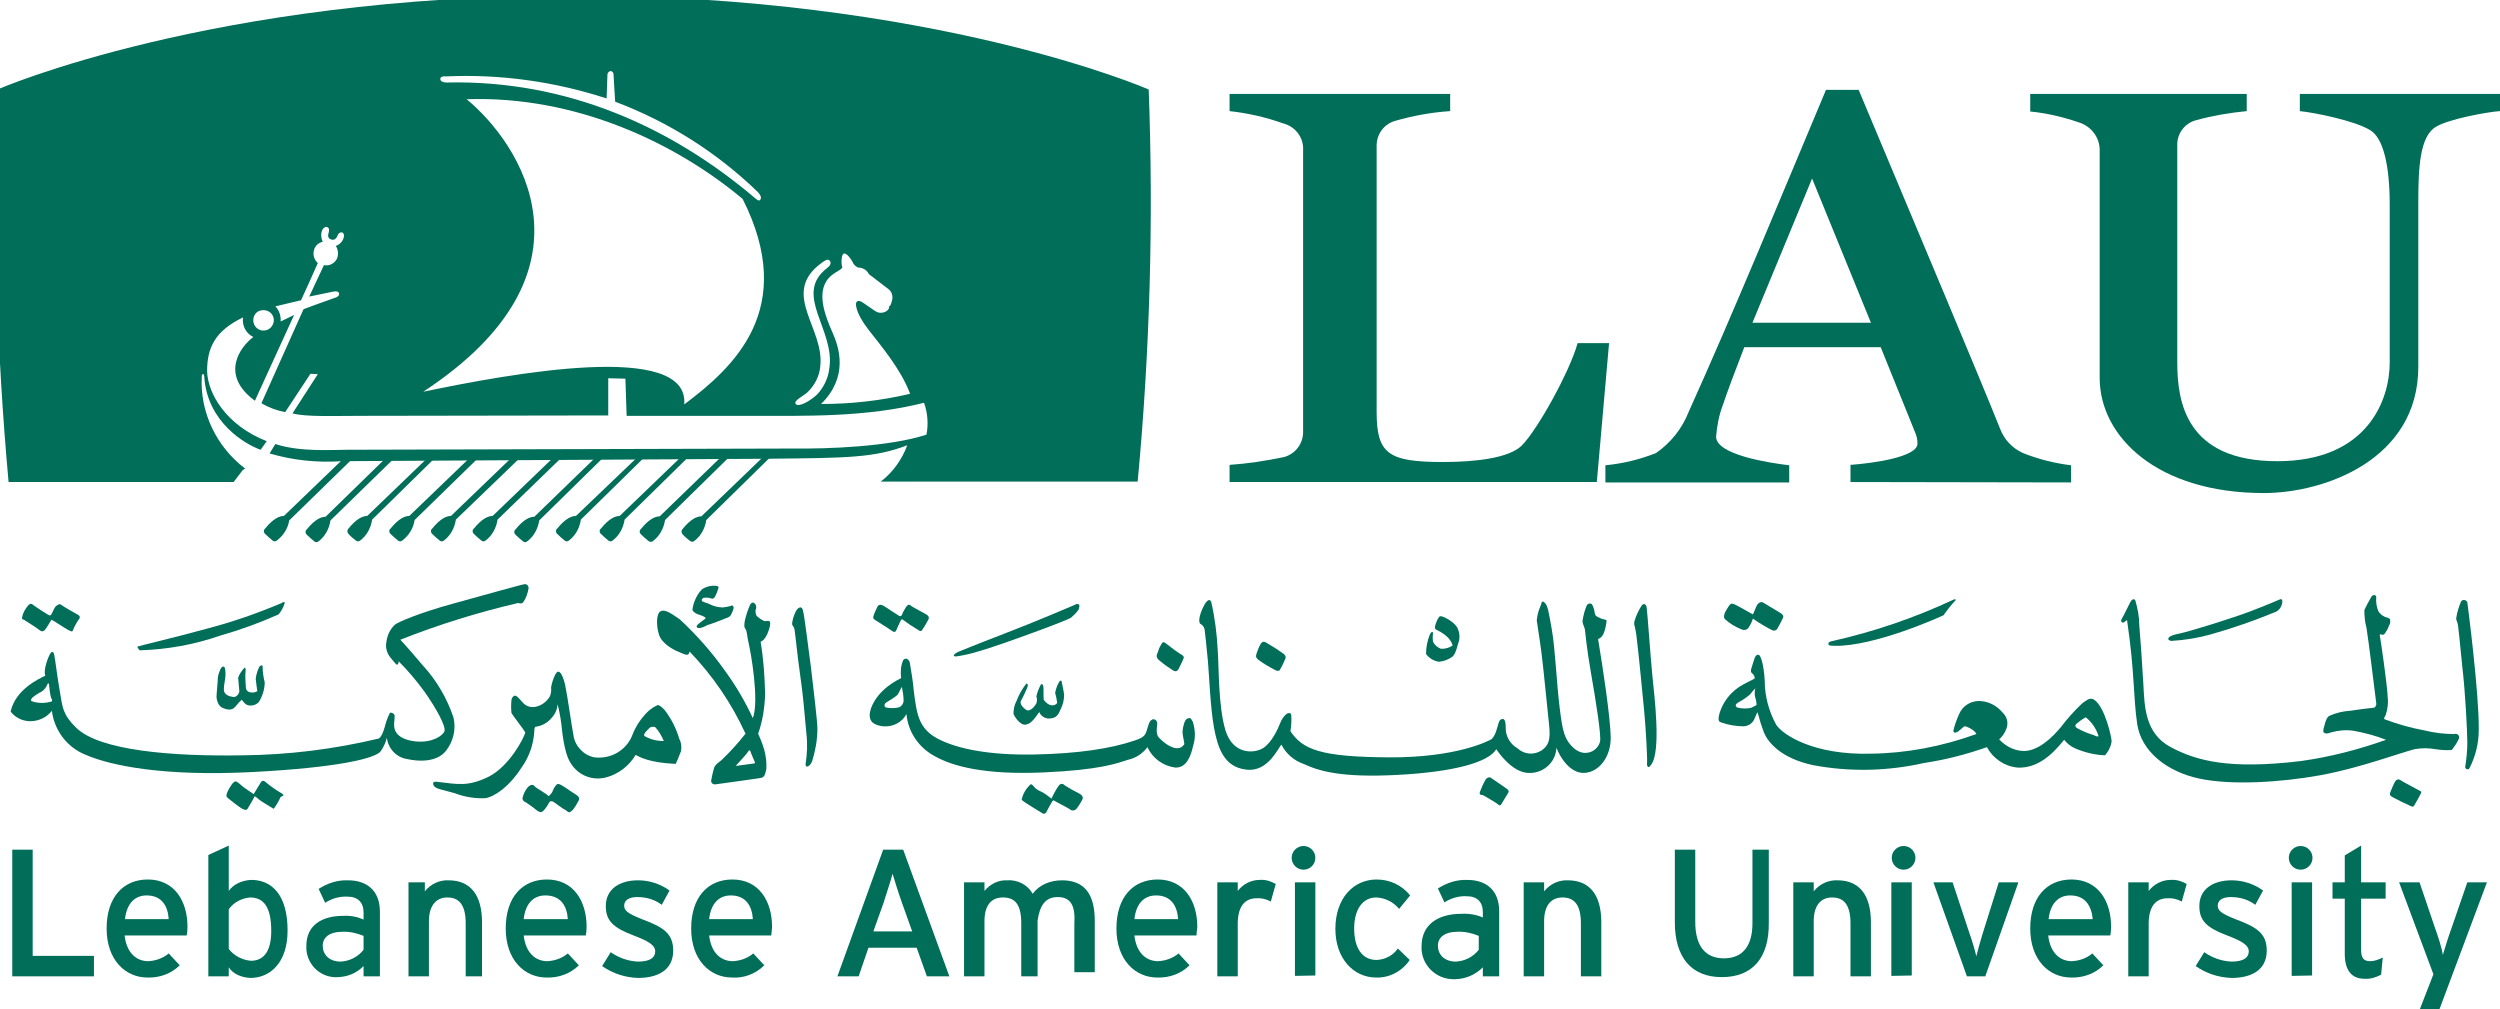 <?xml version="1.0" encoding="utf-8"?>
<!-- Generator: Adobe Illustrator 23.0.3, SVG Export Plug-In . SVG Version: 6.00 Build 0)  -->
<svg version="1.1" id="Layer_1" xmlns="http://www.w3.org/2000/svg" xmlns:xlink="http://www.w3.org/1999/xlink" x="0px" y="0px"
	 viewBox="0 0 612 247" style="enable-background:new 0 0 612 247;" xml:space="preserve">
<style type="text/css">
	.st0{fill:#006E59;}
</style>
<path class="st0" d="M390.9,118H301v-4.2c4.5-0.3,8.9-1,13.3-1.9c2.9-0.8,4.8-3.4,4.7-6.4V36.8c0.2-3-1.8-5.8-4.9-6.6
	c-4.2-1.5-8.6-2.5-13.1-3V23h54v4.2c-4.5,0.3-9,1.1-13.5,2.4c-2.8,0.8-4.6,3.4-4.5,6.3v64.9c0,10.3,2.8,12.3,16.3,12.3
	c8.1,0,16.1-1,19.2-4c3.9-3.9,11.8-18.2,13.7-25.1h7.7L390.9,118z"/>
<path class="st0" d="M453,118v-4.2c5.5-0.4,16.4-1.9,16.4-5.2c0-1-0.2-1.9-0.6-2.8L460.4,85h-33.4c-2.4,6.2-3.9,10.2-5.3,14.3
	c-0.9,2.4-1.4,5-1.6,7.6c0,4.4,12.8,6.4,17.9,7v4.2h-45v-4.2c4.2-0.4,8.4-1.4,12.4-3c3.6-2.5,6.4-6,8-10.1
	C424.1,77.1,436,48.2,447,22h8c14.8,35.3,29.4,69.9,34.6,82.9c1,2.7,3,4.8,5.6,6c3.8,1.5,7.7,2.5,11.8,3v4.2L453,118z M443.6,43.7
	L429,79h29L443.6,43.7z"/>
<path class="st0" d="M596.4,31c-4,2.2-4.4,10-4.4,18.3v40.5c0,22.8-23.1,30.9-37.8,30.9c-26,0-40.2-13.7-40.2-28.2v-56
	c-0.1-2.9-2-5.4-4.7-6.4c-4-1.4-8.1-2.4-12.3-2.8V23h53v4.2c-4.1,0.4-8.3,1.1-12.3,2.2c-2.9,0.7-4.9,3.4-4.7,6.4v53
	c0,9.7,2.2,24.1,24.5,24.1S585,97.6,585,88.8V50.1c0-9.7-1.6-16.5-4.9-18.3c-3.6-2.2-13.2-4.2-17.1-4.6V23h49v4.2
	C608.8,27.4,599.3,29.2,596.4,31z"/>
<path class="st0" d="M3,239v-31h5v26h15v5H3z"/>
<path class="st0" d="M45.7,229H30.5c0.5,4.4,3,6.3,5.8,6.3c1.8-0.1,3.6-0.7,5-1.9l2.7,2.9c-2.1,2.1-5,3.1-7.9,3c-5.4,0-10-4.3-10-12
	s4.1-12,10.1-12c6.5,0,9.7,5.3,9.7,11.6C45.9,227.8,45.8,228.5,45.7,229z M35.9,219.2c-3,0-4.9,2.1-5.3,5.8h10.7
	C41.1,221.8,39.6,219.2,35.9,219.2z"/>
<path class="st0" d="M61.3,239.4c-2.2-0.1-4.3-1-5.3-2.6v2.2h-5v-29.7l5-2.3v11.1c1.1-1.6,3.2-2.6,5.5-2.7c5,0,8.9,3.6,8.9,12.4
	C70.4,235.7,66.1,239.4,61.3,239.4z M61.2,219.7c-2.1,0.2-4,1.2-5.2,2.9v9.7c1.3,1.7,3.3,2.7,5.4,2.9c3.3,0,5-2.5,5-7.3
	C66.4,222.1,64.6,219.7,61.2,219.7z"/>
<path class="st0" d="M89,239v-2.5c-1.7,1.7-3.8,2.6-6.2,2.7c-4,0.3-7.5-2.7-7.8-6.8c0-0.3,0-0.6,0-0.9c0-5,3.8-7.3,9-7.3
	c1.8-0.1,3.4,0.2,5,0.9v-1.7c0-2.5-1.4-3.9-3.9-3.9c-1.9-0.1-3.8,0.4-5.5,1.5l-1.6-3.4c2.2-1.4,4.6-2.2,7.2-2.1
	c4.6,0,7.8,2.5,7.8,7.7V239L89,239z M89,229.1c-1.7-0.7-3.5-1.1-5.3-1c-2.9,0-4.7,1.3-4.7,3.4c0,2.1,1.5,3.9,4.4,3.9
	c2.2-0.1,4.3-1.2,5.6-2.9V229.1z"/>
<path class="st0" d="M114,239v-13c0-4.6-1.7-6.3-4.5-6.3c-2.8,0-4.5,2.1-4.5,5.8V239h-5v-23h4v2.2c1.4-1.8,3.6-2.8,5.8-2.7
	c5.3,0,8.2,3.5,8.2,10.3V239H114z"/>
<path class="st0" d="M143.4,229h-15.2c0.5,4.4,3,6.3,5.8,6.3c1.8-0.1,3.6-0.7,5-1.9l2.7,2.9c-2.1,2.1-5,3.1-7.9,3
	c-5.4,0-10-4.3-10-12s4.1-12,10.1-12c6.5,0,9.7,5.3,9.7,11.6C143.6,227.8,143.5,228.5,143.4,229z M133.5,219.2c-3,0-4.9,2.1-5.3,5.8
	H139C138.8,221.8,137.3,219.2,133.5,219.2L133.5,219.2z"/>
<path class="st0" d="M156.2,239.4c-3.2-0.1-6.2-1.1-8.8-2.9l2.1-3.4c2,1.4,4.3,2.2,6.7,2.3c2.8,0,4.2-0.9,4.2-2.5s-1.9-2.6-5.3-3.9
	c-5-1.9-6.8-3.6-6.8-7.2c0-4.1,3.3-6.3,7.9-6.3c2.8,0,5.5,0.9,7.7,2.5l-1.9,3.5c-1.7-1.3-3.8-1.9-6-1.9s-3.2,0.9-3.2,2.1
	s0.8,1.9,4.3,3.3c5.1,1.9,7.7,3.4,7.7,7.7C164.8,237.7,160.7,239.4,156.2,239.4z"/>
<path class="st0" d="M188.8,229h-15.2c0.5,4.4,3,6.3,5.8,6.3c1.8-0.1,3.6-0.7,5-1.9l2.7,2.9c-2.1,2.1-5,3.2-7.9,3
	c-5.4,0-10-4.3-10-12s4.1-12,10.1-12c6.5,0,9.7,5.3,9.7,11.6C188.9,227.8,188.9,228.5,188.8,229z M178.9,219.2c-3,0-4.9,2.1-5.3,5.8
	h10.7C184.1,221.8,182.6,219.2,178.9,219.2L178.9,219.2z"/>
<path class="st0" d="M226.9,239l-2.5-7h-11.8l-2.4,7H205l11.2-31h4.9l11.3,31H226.9z M220.8,221c-0.8-2.2-1.9-5.8-2.3-7.1
	c-0.3,1.3-1.5,4.8-2.2,7.1l-2.5,7h9.5L220.8,221z"/>
<path class="st0" d="M263,238v-12.1c0.3-4.6-1.2-6.3-4.1-6.3c-3,0-4.4,2.1-4.9,5.8V239h-4v-13c0-4.6-1.5-6.3-4.5-6.3
	s-4.5,2.1-4.5,5.8V239h-5v-23h5v2.1c1.3-1.6,3.3-2.7,5.5-2.6c2.6-0.2,5.1,1.1,6.3,3.3c1.6-2.2,4.3-3.3,7.2-3.3c5.4,0,8,3.3,8,9.9
	V238H263z"/>
<path class="st0" d="M292.9,229h-15.2c0.5,4.4,3,6.3,5.8,6.3c1.8-0.1,3.6-0.7,5-1.9l2.7,2.9c-2.1,2.1-5,3.1-7.9,3
	c-5.4,0-10-4.3-10-12s4.1-12,10.1-12c6.5,0,9.7,5.3,9.7,11.6C293,227.8,292.9,228.5,292.9,229z M283,219.2c-3,0-4.9,2.1-5.3,5.8
	h10.7C288.2,221.8,286.7,219.2,283,219.2L283,219.2z"/>
<path class="st0" d="M311.1,220.7c-1.1-0.6-2.3-0.9-3.5-0.8c-2.8,0-4.5,1.9-4.6,5.9V239h-5v-23h5v2.1c1.3-1.7,3.3-2.7,5.4-2.7
	c1.4-0.1,2.7,0.3,3.9,1L311.1,220.7z"/>
<path class="st0" d="M319.1,212.9c-1.6,0-2.9-1.3-2.9-2.9s1.3-2.9,2.9-2.9s2.9,1.3,2.9,2.9l0,0C322,211.6,320.7,212.9,319.1,212.9z
	 M317,238.9V216h5v22.8L317,238.9z"/>
<path class="st0" d="M342.5,222.5c-1.4-1.7-3.4-2.7-5.6-2.8c-3.3,0-5.4,2.9-5.4,7.6s1.9,7.7,5.5,7.7c2.1-0.1,4-1.1,5.2-2.8l2.9,2.8
	c-1.8,2.7-4.9,4.4-8.2,4.3c-5.6,0-10-4.7-10-11.9c0-7.6,4.5-12.1,10.1-12.1c3.2,0,6.2,1.4,8.2,3.9L342.5,222.5z"/>
<path class="st0" d="M363,239v-2.2c-1.8,1.8-4.1,2.8-6.6,2.9c-4.3,0.3-8.1-2.9-8.4-7.2c0-0.3,0-0.6,0-0.9c0-5.3,4.1-7.9,9.7-7.9
	c1.9-0.1,3.7,0.2,5.3,0.9v-1.3c0-2.5-1.4-3.9-3.9-3.9c-1.9-0.1-3.8,0.4-5.5,1.5l-1.6-3.4c2.2-1.4,4.6-2.2,7.2-2.1
	c4.6,0,7.8,2.5,7.8,7.7V239L363,239z M362,229.1c-1.7-0.7-3.5-1.1-5.3-1c-2.9,0-4.7,1.3-4.7,3.4c0,2.1,1.5,3.9,4.4,3.9
	c2.2-0.1,4.3-1.2,5.6-2.9V229.1z"/>
<path class="st0" d="M387,239v-13c0-4.6-1.7-6.3-4.5-6.3c-2.9,0-4.5,2.1-4.5,5.8V239h-5v-23h5v2.2c1.4-1.8,3.6-2.8,5.8-2.7
	c5.3,0,8.2,3.5,8.2,10.3V239H387z"/>
<path class="st0" d="M421.5,239.2c-7.5,0-11.5-4.9-11.5-13.4V208h5v17.7c0,5.8,2.4,8.9,7,8.9s7-3,7-8.6v-18h4v17.9
	C433.1,234.5,429,239.2,421.5,239.2z"/>
<path class="st0" d="M453,239v-13c0-4.6-1.7-6.3-4.5-6.3c-2.9,0-4.5,2.1-4.5,5.8V239h-5v-23h5v2.2c1.4-1.8,3.6-2.8,5.8-2.7
	c5.3,0,8.2,3.5,8.2,10.3V239H453z"/>
<path class="st0" d="M466,212.9c-1.6,0-2.9-1.3-2.9-2.9c0-1.6,1.3-2.9,2.9-2.9s2.9,1.3,2.9,2.9l0,0
	C468.9,211.6,467.6,212.9,466,212.9z M463,238.9V216h5v22.8L463,238.9z"/>
<path class="st0" d="M486,239h-4.5l-8.2-23h4.7l4.1,12.4c0.8,2.2,1.4,4.4,1.7,5.7c0.3-1.3,0.9-3.4,1.6-5.7l3.9-12.4h4.8L486,239z"/>
<path class="st0" d="M516.6,229h-15.2c0.5,4.4,3,6.3,5.8,6.3c1.8-0.1,3.6-0.7,5-1.9l2.7,2.9c-2.1,2.1-5,3.1-7.9,3
	c-5.4,0-10-4.3-10-12s4.1-12,10.1-12c6.5,0,9.7,5.3,9.7,11.6C516.8,227.8,516.7,228.5,516.6,229z M506.8,219.2c-3,0-4.9,2.1-5.3,5.8
	h10.8C512,221.8,510.5,219.2,506.8,219.2L506.8,219.2z"/>
<path class="st0" d="M534.1,220.7c-1.1-0.6-2.3-0.9-3.5-0.8c-2.8,0-4.5,1.9-4.6,5.9V239h-5v-23h5v2.1c1.3-1.7,3.3-2.7,5.4-2.7
	c1.4-0.1,2.7,0.3,3.9,1L534.1,220.7z"/>
<path class="st0" d="M546.3,239.4c-3.2-0.1-6.2-1.1-8.8-2.9l2.1-3.4c2,1.4,4.3,2.2,6.7,2.3c2.8,0,4.2-0.9,4.2-2.5s-1.9-2.6-5.3-3.9
	c-5-1.9-6.8-3.6-6.8-7.2c0-4.1,3.3-6.3,7.9-6.3c2.8,0,5.5,0.9,7.7,2.5l-1.9,3.5c-1.7-1.3-3.8-1.9-6-1.9s-3.2,0.9-3.2,2.1
	s0.8,1.9,4.3,3.3c5.1,1.9,7.7,3.4,7.7,7.7C554.9,237.7,550.8,239.4,546.3,239.4z"/>
<path class="st0" d="M563.2,212.9c-1.6,0-2.9-1.3-2.9-2.9c0-1.6,1.3-2.9,2.9-2.9c1.6,0,2.9,1.3,2.9,2.9l0,0
	C566.1,211.6,564.8,212.9,563.2,212.9z M561,238.9V216h5v22.8L561,238.9z"/>
<path class="st0" d="M582.9,238.6c-1.3,0.7-2.7,1.1-4.1,1c-3,0-4.8-1.9-4.8-6.1V220h-3v-4h3v-6.6l4-2.4v9h6v4h-6v12.5
	c0,2.1,0.7,2.8,2.2,2.8c1.1,0,2.1-0.4,3.1-0.9L582.9,238.6z"/>
<path class="st0" d="M597.2,247h-4.8l3.3-8.5l-8.4-22.5h5l3.8,11.2c0.7,1.9,1.8,5.3,1.9,6.6c0.4-1.4,1.4-4.6,2.1-6.5l3.9-11.3h4.8
	L597.2,247z"/>
<path class="st0" d="M604,147.4c-0.2-0.4-0.6-0.6-1.1-0.5c-0.2,0.1-0.4,0.2-0.5,0.5c-0.5,1.2-0.9,2.5-1.1,3.8
	c-0.1,0.4,0.1,0.8,0.3,1.3s0.6,5.2,1.2,11c0.7,5.9,1.2,15.6,1.2,18.3c0,2-0.2,3.9-0.5,5.8c-0.1,0.3,0.1,0.6,0.4,0.7
	c0.2,0.1,0.5,0,0.6-0.2c1.5-2.9,2.3-6.1,2.3-9.4C606.9,169.6,604.1,148.2,604,147.4z"/>
<path class="st0" d="M600.8,179.7c-2.4,0-4.9-0.3-7.3-0.9c-3.3-0.6-6.5-1.5-9.7-2.7c-0.4-0.2,0-0.6,0.2-1c0.5-1.5,0.7-3,0.5-4.6
	c-0.1-2.8-1.8-14.5-1.9-14.8c-0.1-0.3,0-0.5,0.3-0.4c0.3,0.2,0.7,0.1,0.9-0.2c0.4-0.6,0.8-1.2,1-1.9c0.3-0.4,0.4-1,0.3-1.5
	c-0.1-0.4-0.7-0.5-1.3-0.7c-0.7-0.3-1.2-0.8-1.6-1.4c-0.4-1-0.6-2.2-0.5-3.3c0.1-0.7-0.8-0.9-1.2-0.2s-1.5,2.7-1.7,3.2
	c0,1.5,0.1,2.9,0.5,4.3c0.5,2.8,2.3,17.9,2.4,18.5c0.1,0.4-0.1,0.8-0.4,1.1c-0.2,0.1-2.1,0.2-6,0.8c-1.7,0.1-3.4,0.5-5,1.2
	c-0.6,0.2-1,1.3-1.2,2.1s-0.5,1.6-0.3,1.9c0.2,0.4,0.9,0.5,1.8,0.1c1.8-0.5,3.7-0.7,5.6-0.4c2.7,0.5,5.4,1.2,7.9,2.2
	c-6.7,2.4-13.7,4.2-20.8,5.2c-17.5,2.1-25.5,0-31.9-3.4s-6.4-10.1-6.7-15.3s-0.7-11.1-1-14.5c0-2.1-0.4-4.2-1-6.2
	c-0.4-0.4-0.8-0.2-1.2,0.5s-1.3,2.7-1.6,3.2c-0.3,0.6-0.9,1.3-0.5,1.7s0.9-0.3,1.3-0.5c1.9,12.7,1.5,18.9,2.5,25.5
	s7.2,11.6,15.2,13.3s20,0.9,29.5-0.8s20.6-5.8,23.2-6.4c1.7-0.3,3.4-0.3,5.1,0c1.3,0.2,2.7,0.3,4,0.2c0.6-0.8,1.2-1.6,1.6-2.5
	c0.2-0.3,0.3-0.7,0.1-1C601.8,179.8,601.3,179.5,600.8,179.7z"/>
<path class="st0" d="M587.5,190.9c-0.3-0.2-0.8-0.1-1,0.2c0,0,0,0.1-0.1,0.1c-0.3,0.4-1,2.1-1.2,2.6s-0.2,0.7,0,1s4.8,2.5,5.1,2.6
	s0.5,0.1,0.7-0.2s1.4-2.5,1.6-2.9s0.2-0.5-0.2-0.7C592.1,193.4,588,191.3,587.5,190.9z"/>
<path class="st0" d="M531.5,156.9c3.3-0.2,6.5-0.7,9.7-1.6c5.3-1.5,10.5-3.3,15.6-5.4c0.9-0.3,1.5-1,1.8-1.9
	c0.2-0.6,0.2-1.5-0.4-1.3s-2.2,1-6.9,2.8s-15.3,5.1-17.8,5.6s-2.7,1-2.7,1.3C530.8,156.8,531.5,156.9,531.5,156.9z"/>
<path class="st0" d="M449.1,158.1c9.8,0.2,26.1-7.2,26.7-7.5c0.2-0.4,2.3-3.1,2.7-3.4s0.3-0.7-0.3-0.4c-9.4,4.4-19.3,7.8-29.5,10.1
	c-0.6,0.1-1.1,0.3-1.1,0.6S447.4,158.1,449.1,158.1z"/>
<path class="st0" d="M426.4,154.1c0.7,0.3,1.5,0,1.8-0.7c0.4-0.6,0.7-1.3,0.9-1.9c0-0.2,0.3,0.2,0.7,0.4c0.3,0.3,3.4,2.1,3.9,2.3
	c0.5,0.3,1.1,0.2,1.4-0.3c0,0,0.1-0.1,0.1-0.2c0.5-0.8,0.9-1.7,1.3-2.5c0.2-0.5-0.2-0.9-0.9-1.3s-3.5-2.1-4-2.4
	c-0.5-0.3-1.1,0.1-1.4,0.5s-0.9,2.2-1.1,2.4c-0.5-0.3-2.7-1.5-3.4-1.9s-1.5-0.8-1.9-0.7s-1,1.2-1.4,1.9s-0.5,1.5-0.1,1.9
	C423.5,152.7,424.9,153.5,426.4,154.1z"/>
<path class="st0" d="M403.1,148.7c-0.1-0.8-0.7-1.1-1.2-0.5c-0.7,1.1-1.3,2.3-1.7,3.6c-0.2,0.5-0.2,1.1,0,1.6c0.3,1.3,0.5,2.7,0.6,4
	c0.3,2.3,1.3,12.5,1.7,16.7c0.4,4.2,0.8,11.5,0.7,12.6c-0.1,1.1,0.4,1.5,1,0.5c2.5-3.3,0.8-16.7,0.3-21.8S403.3,150,403.1,148.7z"/>
<path class="st0" d="M392.6,155c0.4-1,0.6-2.1,0.7-3.1c-0.4-0.4-0.9-0.2-1.6-0.6c-0.7-0.4-1.1-0.3-1.3-1.2c-0.1-0.8-0.3-1.5-0.7-2.2
	c-0.4-0.3-0.9-0.2-1.2,0.2c0,0.1-0.1,0.1-0.1,0.2c-0.5,1.2-0.8,2.4-1,3.7c0,0.9,0.5,1.4,0.6,2.2s0.4,4.4,1.5,10.7s2.5,15,2.2,16.6
	c-0.5,2-2.5,3.2-4.5,2.7c-0.5-0.1-1-0.4-1.5-0.7c-2.9-2.3-3.2-4.8-3.9-10.3s-1.1-14.5-1.9-19s-1-6-1.8-6.7s-0.7,0.3-1,0.9
	c-0.5,1.1-0.8,2.3-0.9,3.5c0.1,0.9,0.7,4.3,1.2,8.3s1.4,13.4,1.8,17.1c0.4,3.7,0,5.1-1.8,6.4c-1.9,1.2-4.3,1-5.9-0.5
	c-1.9-1.1-3-3.1-2.9-5.2c0-2.4-0.8-2.1-1.3-1.8c-0.5,0.4-0.6,1.6-0.9,2.3c-0.2,0.9-0.6,1.7-1.2,2.4c-0.6,0.4-8.5,4.6-25.2,4.5
	s-21.1-1.9-24.1-6.4c0.2-1.3,0.3-2.7,0.2-4c-0.1-0.6-0.8-0.5-1.2-0.2c-0.7,0.6-1.2,1.4-1.5,2.2c-0.5,1.3-2.1,4.9-4.3,6.2
	c-2.2,1.3-7.3,1.5-9.1-4.4s-1.6-15.7-1.9-19.6c-0.2-4-0.7-8-1.6-11.9c-0.5-0.9-1-0.1-1.4,0.3c-0.6,1-1.1,2.1-1.4,3.3
	c-0.2,0.9-0.2,1.7,0.3,1.9c0.5,0.3,0.8,0.8,0.9,1.4c0.1,0.7,0.5,4.4,0.8,7.7s0.6,11.5,1.5,16.3s2.4,9.6,7.9,10.2
	c5.4,0.7,7.9-5.6,8.6-6.1c1.1,2.2,3.1,3.9,5.4,4.7c3.9,1.8,9.3,3.4,22.9,2.7s22.3-3,24.3-6.3c0.7,1.1,3.9,5.5,7.6,5.8
	c3.6,0.3,6.8-2.3,7.1-5.9c0-0.1,0-0.2,0-0.3c0.8,2.2,3.3,6.4,6.9,6.2s6.5-4,6.4-8.8s-1.9-16.9-3.1-24
	C391.6,156.4,392.3,155.8,392.6,155z"/>
<path class="st0" d="M365.1,190.5c-0.4-0.4-1-0.2-1.4,0.3c-0.6,1-1,2-1.4,3c-0.2,0.6,0,0.7,0.3,0.8c0.3,0,0.4,0,0.7,0.2
	c0.3,0.2,3,1.7,3.4,2.1c0.4,0.4,0.6,0.3,0.8,0c0.2-0.3,1.5-2.5,1.7-2.8c0.2-0.4,0.2-0.5-0.2-0.9
	C368.7,192.9,365.6,190.9,365.1,190.5z"/>
<path class="st0" d="M352.2,162c1.2-0.1,2.3-0.5,3.3-1.2c0.5-0.4,0.9-1.1,1.4-3.1c0.5-1.2,0.5-2.5,0-3.7c-0.5-1.5-3-2.8-3.6-3
	s-0.7-0.2-1,0c-0.5,0.7-0.8,1.5-1,2.3c-0.1,0.5,0,0.7,0.4,0.9c2.7,1.3,3.6,2.7,3.9,3.8c-0.8,0.6-1.9,0.9-2.9,0.8
	c-0.8-0.3-1.5-0.9-1.9-1.7c-0.1-0.7-0.1-1.4,0-2.1c0-0.4-0.4-0.5-0.8,0.4c-0.6,1.5-0.9,3.1-0.9,4.7C349.8,161.1,351,161.8,352.2,162
	z"/>
<path class="st0" d="M312.1,164c0.4,0.2,0.9,0.4,1.2,0c0.4-0.7,0.8-1.4,1.1-2.2c0.4-0.7,0.5-1.1-0.1-1.7c-1.4-1-2.8-1.9-4.2-2.7
	c-0.6-0.4-1-0.4-1.4,0.1c-0.5,0.8-0.8,1.6-1.1,2.5c-0.3,0.9,0,1,0.3,1.4C309.2,162.4,310.6,163.2,312.1,164z"/>
<path class="st0" d="M286.7,163.8c0.9,0.7,1.4,0.7,1.8,0s1-2.1,1.2-2.5s0.1-0.7-0.4-1c-0.5-0.2-3.3-2.3-3.9-2.8
	c-0.3-0.3-0.7-0.4-0.9-0.1c-0.4,0.6-0.8,1.3-1,2.1c-0.3,0.8-0.6,1.1,0,1.9C284.5,162.3,285.6,163.1,286.7,163.8z"/>
<path class="st0" d="M264.1,194.2c-1.2-0.6-2.3-1.2-3.4-1.9c-0.4-0.4-0.9-0.7-1.5,0c-0.7,1-1.3,2.1-1.8,3.2
	c-0.7-0.5-1.4-1.1-2.1-1.5c-0.7-0.3-1.3-0.6-1.9-1.1c-0.3-0.3-0.7-1-1.1-0.9c-1.1,1-1.9,2.3-2.2,3.8c0.7,0.7,4.7,3,5.1,3.3
	c0.2,0.2,0.6,0.1,0.8-0.1l0.1-0.1c0.2-0.3,1.4-2.9,1.8-3c0.6,0.4,3.4,1.8,4,2.2c0.4,0.4,1.1,0.4,1.5,0c0.1-0.1,0.1-0.1,0.2-0.2
	c0.6-0.8,1.1-1.6,1.5-2.5C265,194.8,264.8,194.6,264.1,194.2z"/>
<path class="st0" d="M251.6,168c0.1-0.5-0.2-0.8-0.4-0.6c-1,1.3-1.8,2.7-2.4,4.3c-0.5,0.9-0.7,2-0.7,3c0.1,0.5,1.5,2.8,2.9,2.7
	s2.5-1.8,3.4-3.1c0.4,1,1.4,1.6,2.4,1.6c1.4-0.1,2.1-0.4,2.8-2.2c0.6-1.1,0.9-2.4,0.9-3.6c-0.1-0.9-0.5-2.7-0.6-3.2s-0.4-0.3-0.6,0
	c-0.5,0.8-0.8,1.7-1,2.7c0.2,0.8,0.4,1.6,0.5,2.4c0,0.4-1.6,1.6-3.3-0.7c-0.1-1.3,0-2.6-0.1-3.3s-0.7-0.6-0.7-0.2
	c-0.5,0.9-0.8,1.8-1,2.7c0.2,0.5,0.2,1.1,0,1.7c-0.3,0.5-1.5,2.3-2.6,1.5s-1.4-1.6-1.2-2.1C250.2,171.2,251.4,168.6,251.6,168z"/>
<path class="st0" d="M234.1,160.7c1.9-0.3,3.8-0.7,5.6-1.3c3.2-0.9,8.2-2.7,13.4-4.6c5.2-1.9,8.7-3.3,9.1-3.6
	c0.7-0.6,1.3-1.2,1.8-1.9c0.2-0.4,0.4-1.3,0-1.4c-0.4-0.1-0.6,0-1.2,0.3c-0.7,0.3-9.1,3.9-16.9,6.9s-10.6,4.2-11.4,4.5
	C233.7,160,232.9,160.7,234.1,160.7z"/>
<path class="st0" d="M290.7,175.9c-0.7,0.2-1.1,1.9-1.2,3s0.5,2.8,0.4,3.3c-1.7,2.7-5.8-1-6.4-1.9s-0.2-2.8-0.2-3.3
	c-0.1-0.6-0.5-1-1.1-0.9c-0.1,0-0.2,0-0.2,0.1c-0.7,0.2-1,1.8-1.3,2.7s-0.5,1.6-3,2.4c-5.6,1.9-13.6,3.2-24.6,3.4
	s-18.9-1.4-23.6-3.9c-4.7-2.5-5.1-6.2-5.8-11.6c-0.2-2.4-0.6-4.7-1-7.1c-0.3-0.8-1-1.2-1.6-0.5c-0.6,1.4-0.7,2.9-0.5,4.4
	c-6.7,3.3-7.7,8-7.7,8.9s0,2.5,3.3,2.9c2.3,0.2,4.6-0.9,5.7-3c0.4,4.4,3,8.2,6.9,10.3c4.4,2.5,12.3,4.6,26.4,4
	c14.2-0.6,18.4-2.3,20.9-3.1c1.9-0.4,3.6-1.5,4.8-3.1c1.2,2.7,3.8,4.6,6.8,5c2.8,0.1,3.8-2.8,4.4-5.4c0.6-1.9,0.5-3.9-0.1-5.8
	C291.5,175.8,291.4,175.6,290.7,175.9z M219.9,173.2c-1,0.2-2,0.2-3,0c-0.5-0.2-0.5-0.8,0-1.2c1-0.6,2-1.2,2.8-1.9
	c0.5-0.7,0.9-1.9,1.1-1.9c0.2,1.1,0.4,2.2,0.4,3.3C221.2,172.2,220.7,173,219.9,173.2z"/>
<path class="st0" d="M218.3,154.4c0.5,0.4,0.9,0.4,1.1-0.1c0.2-0.5,1-2.2,1.1-2.4c0.2-0.3,0.4-0.4,0.5-0.2c1.2,0.9,2.4,1.7,3.6,2.4
	c0.4,0.3,0.8,0.5,1,0.3c0.7-0.9,1.2-1.9,1.7-2.8c0.2-0.5,0-0.8-0.4-1.1s-3.6-1.9-4-2.3c-0.5-0.4-0.8,0-1.1,0.4
	c-0.4,0.6-0.8,1.3-1,1.9c-0.1,0.3-0.4,0.4-0.6,0.3c-0.1,0-0.2-0.1-0.2-0.1c-0.3-0.2-3.2-2.1-3.7-2.4c-0.5-0.3-1.2-0.4-1.5,0.2
	c-0.3,0.6-0.9,1.9-1,2.4c-0.1,0.4,0,0.5,0.3,0.8C214.4,151.9,217.8,154,218.3,154.4z"/>
<path class="st0" d="M196.6,149.6c-0.3-1.7-1.5-0.7-1.9,0.3c-0.4,0.9-0.7,1.8-0.8,2.8c0,0.3,0.3,0.7,0.5,1s0.8,7,1.5,11.7
	c0.7,4.8,1,8.7,1.5,14.1c0.3,2.5,0.2,5.1-0.2,7.6c0,0.8,0.8,0.9,1.6-0.7c0.8-2.6,1.3-5.3,1.3-8c0-1.9-1-10-1.6-15.2
	C197.8,158.1,197,151.3,196.6,149.6z"/>
<path class="st0" d="M171.2,150.5c1,0.3,1.7,0.7,1.5,0.9s-1.5,1.1-1.9,1.5s-0.5,1,0.8,0.8c0.6-0.2,1.1-0.4,1.6-0.7
	c0.3,0,4.2-1.5,4.6-1.7c0.4-0.1,0.8-0.3,1.1-0.7c0.3-0.6,0.6-1.2,0.7-1.8c0-0.4-0.3-0.6-0.4-0.6c-0.7,0.3-1.5,0.4-2.2,0.5
	c-1.2,0-2.3-0.3-3.3-0.8c-1.3-0.6-1.8-0.5-1.9-0.9c-0.1-0.3,0.3-0.7,0.7-0.7c0.5,0,1.1,0,1.6,0.2c0.4,0.1,0.6,0.1,0.9-0.4
	c0.4-0.7,0.7-1.5,0.9-2.2c0-0.5-0.3-0.4-0.7-0.5c-1.2-0.1-2.3,0.2-3.3,0.8c-0.8,0.8-1.4,1.8-1.8,2.8c-0.3,0.7-0.5,1.5-0.6,2.3
	C169.7,149.8,170.4,150.3,171.2,150.5z"/>
<path class="st0" d="M162.7,173.8c-0.9-1-1.5-1.2-1.7-1.2c-1.1,0.5-2.1,1.2-3,2.2c-1.3,1.4-2.4,3.1-3.1,4.9
	c-1.4,3.9-5.3,6.2-9.4,5.7c-2.6-0.5-4.7-2.7-5.1-5.3c-0.5-2.7-1.5-9.7-1.9-11.6c-0.2-1.2-0.5-2.4-1.1-3.5c-0.4-0.6-0.9-1-1.5,0.2
	c-0.5,1-0.8,2-1,3.1c0.1,0.7,0,1.5-0.3,2.2c-0.8,1.3-2,2.2-3.4,2.5c-1.2,0.3-2.5-0.1-3.3-1.1c-0.7-0.7-1.3-1.6-1.8-1.6
	s-0.9,0.7-0.9,1.1c-0.1,1-0.1,2.1,0,3.1c0.2,0.5,3.1,4.2,3.4,4.8c-0.4,1.5-3.9,8.2-8.9,10.8c-5.1,2.5-7.5,1.9-12.6,1.3
	c-1.2-0.2-1.3,0.4-0.8,1.1c0.6,0.7,2.8,1,5.1,1.7c2.3,0.9,4.9,1.3,7.4,1.2c2.4-0.4,6-3,8.8-7.4c1.9-2.6,3-5.7,3.2-9
	c0-0.7,0.1-1.1,0.4-1.1c1.4-0.2,2.7-0.9,3.6-1.9c1-1,1.6-2.2,1.7-3.6c0.3,1.1,0.7,3.1,0.9,4.7s0.6,7.1,2.3,9.7
	c1.8,3,5.3,4.4,8.7,3.5c3-0.8,5.6-2.8,7.2-5.5c1,0.5,3.2,1.9,9.8,2.2c0.5-1,0.9-2.1,1.3-3.1c0.2-1,0.1-2.1-0.4-3
	C165.5,178.2,164.3,175.9,162.7,173.8z M157.8,180.2c-0.4-0.4,0.3-1.1,1-1.8c0.4-0.5,1-0.6,1.6-0.4c0.9,1,1.6,2.2,2.1,3.4
	C160.7,181.4,159.2,181,157.8,180.2L157.8,180.2z"/>
<path class="st0" d="M141.1,194.6c-0.5-0.3-1.8-1.2-2.7-1.8s-1.5-0.9-1.8-0.9c-0.4,0-1,1-1.2,1.5c-0.2,0.6-0.6,1.1-1.1,1.5
	c-0.9-0.9-3-1.9-3.4-2.4s-0.9-0.5-1.6,0.1c-0.7,0.8-1.2,1.8-1.4,2.8c0,0.5,0.3,0.8,0.8,1c0.9,0.6,1.8,1.2,2.6,1.9
	c0.8,0.6,1.1,0.6,1.6,0.3c0.6-0.6,1.1-1.3,1.5-2.1c0.2-0.4,0.6-0.5,1.1-0.2s2.4,1.8,2.8,1.9c0.4,0.2,0.8,0.8,1.2,0.6
	c0.9-0.3,1.9-2.4,2.2-2.9C141.9,195.3,141.6,194.9,141.1,194.6z"/>
<path class="st0" d="M68.6,194c-1.2-0.7-2.3-1.5-3.4-2.4c-0.5-0.5-1-0.7-1.4,0s-1.4,2.3-1.7,2.8l-2.2-1.5c-1-0.7-1.4-1.3-2.1-1.6
	c-0.7-0.2-1.7,1.7-2.1,2.5c-0.3,0.8-0.4,1.1,0,1.5c0.4,0.3,2.1,1.7,3,2.3c0.8,0.6,1.6,0.9,1.9,0.4c0.6-1,1.2-2,1.7-3
	c0.1-0.2,0.7,0.4,1.2,0.8s3,1.9,3.5,2.2c0.6-0.8,1.2-1.8,1.6-2.7c0-0.2,0.4-0.4,0.7-0.5C69.5,194.7,69.4,194.4,68.6,194z"/>
<path class="st0" d="M54.3,173.2c0.9,0.4,2.3,1,3.3-0.2c0.5-0.6,1-1.2,1.6-1.7c0.6,0.8,1,1.3,1.8,1.4c0.9,0.1,1.8-0.2,2.4-0.9
	c0.9-1.5,1.4-3.1,1.4-4.8c-0.3-1.2-0.5-2.4-0.5-3.6c0.1-0.7-0.5-0.7-0.9,0c-0.4,0.9-0.7,1.8-0.8,2.8c0,0.4,0.4,3,0.4,3
	c-0.5,0.3-1.1,0.4-1.7,0.3c-0.8-0.2-1-0.5-1.1-1.1c-0.1-1.3-0.2-2.6-0.1-3.9c0.1-0.7,0-1.2-0.3-1c-0.6,0.7-1.2,1.5-1.5,2.4
	c0.1,1.1,0.2,2.3,0.3,3.4c-0.1,0.5-0.7,1.5-1.6,1.3c-0.8-0.1-2.2-0.5-2.2-1.8s0.4-2.6,0.4-3.5s0-1.9-0.4-2.1
	c-0.4-0.2-0.9,0.5-1.1,1.3c-0.3,0.7-0.4,1.4-0.4,2.1c0,0.5-0.3,3.3-0.3,4.1C53.1,171.7,53.5,172.7,54.3,173.2z"/>
<path class="st0" d="M34.2,159.2c6.7-0.2,13.4-1.4,19.7-3.6c4.9-1.4,9.6-3.1,14.3-5.2c0.7-0.8,1.2-1.8,1.5-2.8c0-0.3-0.4-0.3-0.7,0
	c-5.9,2.5-11.9,4.6-18,6.2c-8.7,2.4-16.6,4.2-17.4,4.5C33.7,158.6,33.9,158.9,34.2,159.2z"/>
<path class="st0" d="M109.1,183.9c1.9-2.4,2.6-5.4,1.9-8.3c-1.6-4.7-4.1-9-7.4-12.6c-3.9-4.6-5.6-6.4-5.6-6.4c9.4-3.7,19-6.7,28.9-9
	c0.4,0.2,0.9,0.2,1.2-0.2c0.7-1,1.1-2.2,1.3-3.4c0-0.6-0.4-1-0.9-1s-9.7,2.6-17.7,4.8s-13.2,4.4-14.1,5.1c-1.2,1.1-1.9,2.6-2.1,4.2
	c-0.3,1.4,0.1,2.8,1,3.9c1,1.2,1.5,1.9,1.7,1.7s0.3-0.5,0.3-0.8c2.3,2.3,4.4,4.8,6.3,7.4c3.1,4.4,5.3,8.6,4.9,9.7
	c-0.4,1.1-3,2.9-7,2.5s-5.2-2.2-5.3-3.6c-0.1-1.5,0.3-2.6,0-3s-0.9-0.6-1.1-0.3c-0.5,1-0.9,2.1-1.2,3.3c-0.3,1.1-0.8,2.5-1.5,2.9
	c-10.9,2.6-22.1,4-33.3,4.1c-17,0.3-35.1-1.1-40.8-6.8c-3.3-3.2-3.3-5.1-3.9-8.5s-1.2-8.2-1.4-9.2s-0.6-1-1-0.4s-1.8,4-1.2,5.4
	c-1.4,0.7-7.3,3.3-8.5,8.8c1.3,1.7,3.5,2.6,5.6,2.3c1.8-0.2,3.4-1.1,4.5-2.5c0.6,4.8,3.7,8.9,8.1,10.7c6.3,2.8,19.6,5.4,40.9,4.3
	s30.3-3.4,31.5-5.1c0.7-1,1.2-2.1,1.5-3.3c0.3,2.6,2.3,4.8,4.9,5.2C104.7,186.9,107.7,185.6,109.1,183.9z M12.7,171.7
	c-1.6,0.5-3.3,0.5-4.8,0c-0.5-0.2-0.3-0.5,0-0.9c0.7-0.6,1.5-1.1,2.3-1.5c0.6-0.4,1.1-1,1.3-1.6c0.2-0.5,0.5-0.5,0.5-0.2
	c0.1,1.1,0.2,2.2,0.5,3.3C12.8,171.3,12.8,171.6,12.7,171.7z"/>
<path class="st0" d="M6,151.8c0.3,0.2,3,1.9,3.6,2.4s1,0.4,1.4,0s1.3-2.1,1.6-2.5c0.8,0.4,3,1.9,3.9,2.4s1.2,0.6,1.3,0.3
	c0.4-1,0.9-1.9,1.5-2.8c0.4-0.4,0.3-0.9-0.4-1.2c-0.7-0.4-3.7-2.1-4-2.4c-0.3-0.3-1.1,0.2-1.4,0.6c-0.3,0.4-0.8,1.7-1,1.9
	s-0.3,0.2-0.7,0s-3-1.9-3.4-2.2C8,148,7.6,147.5,7,148.1c-0.8,0.9-1.4,1.9-1.6,3.1C5.3,151.7,5.7,151.6,6,151.8z"/>
<path class="st0" d="M187,152c-0.4-0.2-1.8-1-1.9-1.5c-0.2-0.5-0.2-1.1,0-1.6c0.1-0.5-0.1-1-0.5-1.3c-0.3-0.2-0.7-0.1-1,0.5
	c-0.6,1.3-1,2.7-1.3,4c-0.1,1-0.2,1.4,0.2,1.9s0.3,1.5,0.8,3.6s2.6,13.9,1,18.2c-1.9-4.1-4.2-8-6.9-11.7c-3.2-4.5-6.9-8.7-11-12.5
	c-2.7-1.9-3.9-2.5-4.8-1.9c-0.9,0.6-1,3.3-0.3,5.6s3.6,3.8,4.9,4.3c1.3,0.5,2.4,1.3,2.6-0.1c5.7,5.9,10.3,12.7,13.7,20.1
	c-1.8,2.3-3.8,4.5-5.9,6.5c-0.9,0.7-1.6,1.2-1.8,1.9c-0.3,1-0.5,2-0.7,3c-0.1,0.5,0.2,0.9,0.7,1c0.1,0,0.3,0,0.4,0
	c0.7-0.1,10.3-1.4,11.2-1.6c0.9-0.2,1-1.3,1.2-2.2c0.1-1.5-0.1-3.1-0.5-4.6c-0.5-1.7-0.9-2.6-1.5-4c1.1-3.1,1.6-6.4,1.7-9.7
	c-0.1-4.3-0.4-8.6-1.1-12.8c0.7-0.3,1-0.7,1.6-1.8c0.5-1.2,1-2.7,0.6-3.2C187.9,151.8,187.5,152.2,187,152z M184.6,186.9
	c-0.2,0-4.3,0.6-4.5,0.6c0.3-0.4,2.7-2.9,2.9-3.3s0.5-0.6,0.6-0.5c0,0.1,1.1,2.7,1.2,2.9C184.9,186.8,184.7,186.9,184.6,186.9z"/>
<path class="st0" d="M512.5,171.2c-1-0.5-1.8,0.3-2.8,1c-1.9,1.8-3.6,3.7-5.2,5.8c-1.9,2.3-5.8,6.3-9.7,5.8c-2.1-0.2-4-1.3-5.4-2.8
	c0.8-0.7,1.4-1.6,1.8-2.7c0.5-1.4,0.1-2.9-1-3.9c-1.5-1.8-3.6-2.8-5.9-2.8c-2.1,0.1-3.9,1.3-4.7,3.2c-0.6,1.3-1.1,2.7-1.4,4
	c-0.1,0.5,0.4,0.7,0.9,0.4c0.5-0.2,1.5-1.3,1.8-1.4c0.4-0.1,2.7,1,2.9,1.9c-8.3,3-17,4.7-25.8,4.8c-13.8,0.4-21.5-4.5-23.2-7.1
	c-1.8-3.3-2.8-7-2.8-10.8c-0.2-3.6-0.9-6.2-1.5-6.3s-0.9,0.5-1.1,1.2s-0.5,1.5-0.7,2.2s0,1,0.3,1.2s0.7,1,0.5,1.2
	c-0.3,0.3-2.4,1.1-4.1,2.3c-2.1,1.5-3.6,3.6-4.4,6c-0.7,2.4,0,2.3,0.5,2.5c1.7,0.6,3.6,0.9,5.4,0.9c1.3-0.1,2.3-0.9,2.7-2.1
	c0.4-0.9,0.6-1.5,0.7-1.2c0.4,1.6,0.9,3.2,1.5,4.8c1,2.4,4.1,6.3,12,8c9,1.7,18.2,1.5,27.1-0.5c5.3-0.8,10.4-2.1,15.5-3.9
	c1.5,2.8,4.3,4.7,7.5,5c4.4,0.2,8-2.5,11.4-6.8c0.7,0.9,1.6,1.6,2.7,2.1c2.3,1,4.8,1.6,7.3,1.7c0.8-0.9,1.4-2,1.6-3.3
	C517.1,181.1,515.3,172.8,512.5,171.2z M430,172.6c-0.4,0.2-0.9,0.5-1.4,0.7c-1.1,0.2-2.2,0.2-3.3-0.1c-0.7-0.3-0.3-0.9,0-1.1
	c1.1-0.6,2.2-1.3,3.1-2.1c0.4-0.5,0.8-1,1.3-1.5c-0.2,0.8-0.2,1.5,0,2.3C429.9,171.4,430,172,430,172.6L430,172.6z M512.4,179.9
	c-1.4-0.4-2.8-1-4-1.7c-0.5-0.4-0.4-0.8-0.1-1c0.7-0.6,1.5-1.2,2.3-1.6c1.5,1.2,2.5,2.7,3.1,4.5C513.8,180.5,513,180.2,512.4,179.9
	L512.4,179.9z"/>
<path class="st0" d="M206.5,62.1c0.8-0.4,2.2,1.9,2.4,2.4c0.3,0.5,0.7,0.8,1.2,1c1.1,0,2.1,0.6,2.6,1.6l4.7,3.6c1,0.7,1.3,2,0.9,3.1
	c-0.2,0.8-0.4,1.2-0.7,1.2c0.1,0.3,0.1,0.6-0.5,1.1c-0.7,0.5-1.6,0.6-2.4,0.3c-0.6-0.3-1.8-1.2-2.7-1.8c-0.9-0.6-1.6-1.2-2.2-0.8
	c-0.6,0.4-0.3,2.9,2.8,6.9s7.9,9.6,10.2,15.7c-7.2,1.7-14.5,2.5-21.8,2.5c6.8-6.7,4.4-13.9,2.8-17.5c-1.6-3.6-3.7-8.9-1.6-12.4
	c1.3-2.3,3.8-2.7,4-3.6C205.9,64.8,205.9,62.5,206.5,62.1z M197.6,96.1c1.8-1.7,3-4,3.2-6.4c1.1-9.1-9.3-17.4-0.5-24.7
	c1.4-1.1,2.3-1.8,2.8-1.2c0.5,0.6,0.1,1.3-0.6,1.8c-8.5,6.5,2.1,15.2,0.5,24.7c-0.3,2.4-1.4,4.6-3,6.3c-1.6,1.5-4.5,3.2-5.2,2.3
	C194.2,98.1,196.4,97.1,197.6,96.1L197.6,96.1z M109.3,18.7c13.3-0.6,26.6,1.3,39.2,5.4c0,0,0.2-5.2,0.2-5.8c0-0.5,0.4-0.9,0.8-0.9
	c0.3,0,0.7,0.3,0.7,0.9s0.4,6.6,0.4,6.6c13,4.9,24.9,12.4,34.9,22.1c0.7,0.7,1,1.5,0.6,1.9c-0.3,0.4-0.7,0.1-1.5-0.6
	c-20.1-17-45.6-28.8-75.3-28.1c-0.6,0-1.5-0.2-1.5-0.8C107.7,18.8,108.5,18.6,109.3,18.7L109.3,18.7z M114,24.3
	c27.3-1,51.8,11,67.8,24.4c13.6,27-2.3,41.3-14.3,50.3c1.3-15.6-42.3-7.6-63.9-3.1C148.4,66.5,127.4,35,114,24.1V24.3z M63.5,76.1
	c2-0.7,3.8,0.8,3.5,2.7c-0.2,1.1-1.1,2-2.2,2.1c-1.5,0.2-2.8-1-2.8-2.5v0C62,77.4,62.6,76.4,63.5,76.1z M57.2,118l2.2-2.9l0.6-0.4
	c-7-5.3-11.1-13.8-10.6-22.5c0-0.3,0-0.6,0.3-0.6c0.3,0,0.2,0,0.3,0.6c0.7,11.2,10.1,16.6,13.8,17.9l1.5-2.1
	c-9.8-3.8-14.5-11.6-14.6-17.2c0-5.6,1.9-9.8,8.8-13.1c-0.3,2,0.7,3.9,2.5,4.8c-3.3,2.5-8.2,9.3,0.4,15.6L72,77.1l-3.3,1.6
	c0.1-1.3-0.3-2.7-1.3-3.7l6.3-1.5c0,0,4.1-9,4.1-9.1c-0.9-0.8-1.3-2.1-0.9-3.3c0.3-1,1.1-1.7,2.1-1.9c-0.4-0.9-0.5-1.8-0.2-2.7
	c0.2-0.6,0.8-1.1,1.3-0.9c0.5,0.2,0.5,0.6,0.4,1.2c-0.2,0.6-0.4,1.5,0.5,1.8c1,0.4,1.5-0.5,1.7-1.1c0.2-0.4,0.6-0.7,1-0.6
	c0.3,0,0.7,0.5,0.4,1.4c-0.3,0.9-1,1.6-1.9,1.9c0.6,0.9,0.7,2.1,0.3,3.1c-0.6,1.2-1.9,1.9-3.2,1.6l-3.6,7.7l5.8-1.2
	c0.9-0.2,1.4,0,1.5,0.4c0.1,0.4-0.2,0.9-1,1.1c-0.8,0.3-5.4,1.9-7.7,2.8l-10.3,23c1.8,1.1,3.8,1.8,5.8,2.2l6.2-9.4l1.8,0.1l-6.2,9.6
	c3.3,0.9,10.2,0.6,16.9,0.6l60.4-0.1v-9.1l4.2,0.1l0.3,9.1h30c13.8,0,28.6,0.4,42.8-3.2c0.9,2.5,1.1,5.2,0.6,7.8
	c-9.1,3-24.5,3.5-32.5,3.4c-6.9,0-104.1,0.3-109.2,0.3c-3.8,0-11.6,0.6-17.7-1.4l-1.4,2.3c5.7,1.7,11.7,2.3,17.7,1.9l104.3-0.6
	c19.4-0.2,26-0.2,34.1-3.3c-1.3,3.5-3.5,6.6-6.5,8.9h62.9c3-31.9,3.9-64,2.7-96c0,0-52.6-23-140.9-23l0,0C52-1.1-0.6,21.9-0.6,21.9
	C-1.8,53.9-0.8,86,2.1,118H57.2z"/>
<path class="st0" d="M86.8,111h-1.2h-0.2l-15.9,15.3c-1,0-2.6,0.6-4.6,3.1c-0.4,0.3-0.4,0.8-0.1,1.2l0.1,0.1
	c0.3,0.3,1.5,1.4,1.8,1.6c0.3,0.3,0.8,0.3,1.1,0c1.6-1.2,2.7-3,3-4.9l16.3-15.9c0.1-0.1,0.1-0.3,0-0.4C87,111.1,87,111,86.8,111
	L86.8,111z"/>
<path class="st0" d="M97,111h-1.2h-0.2l-15.9,15.5c-1,0-2.6,0.6-4.6,3.1c-0.4,0.3-0.4,0.8-0.1,1.2l0.1,0.1c0.3,0.3,1.5,1.4,1.8,1.6
	c0.3,0.3,0.8,0.3,1.1,0c1.6-1.2,2.6-3.1,2.9-5.1l16.3-15.9c0.1-0.1,0.1-0.3,0-0.4C97.1,111,97,111,97,111L97,111z"/>
<path class="st0" d="M107.3,111H106h-0.2l-15.9,15.3c-1,0-2.6,0.6-4.6,3.1c-0.3,0.3-0.4,0.8,0,1.3s1.5,1.4,1.8,1.6
	c0.3,0.3,0.8,0.3,1.1,0c1.6-1.2,2.6-3.1,2.9-5.1l16.3-16c0.1-0.1,0.1-0.3,0-0.4s-0.1-0.1-0.2-0.1L107.3,111z"/>
<path class="st0" d="M117.5,111h-1.2h-0.2l-15.9,15.3c-1,0-2.6,0.6-4.6,3.1c-0.4,0.3-0.4,0.8-0.1,1.2l0.1,0.1
	c0.3,0.3,1.5,1.4,1.8,1.6c0.3,0.3,0.8,0.3,1.1,0c1.6-1.2,2.7-3,3-5l16.3-15.9c0.1-0.1,0.1-0.3,0-0.4
	C117.6,111.1,117.6,111.1,117.5,111L117.5,111z"/>
<path class="st0" d="M127.7,111h-1.2h-0.2l-15.9,15.3c-1,0-2.6,0.6-4.6,3.1c-0.4,0.3-0.4,0.8-0.1,1.2l0.1,0.1
	c0.3,0.3,1.5,1.4,1.8,1.6c0.3,0.3,0.8,0.3,1.1,0c1.6-1.2,2.6-3.1,2.9-5.1l16.4-15.8c0.1-0.1,0.1-0.3,0-0.4
	C127.9,111,127.8,111,127.7,111z"/>
<path class="st0" d="M137.9,111h-1.2h-0.2l-15.9,15.3c-1,0-2.6,0.6-4.6,3.1c-0.4,0.3-0.4,0.8-0.1,1.2l0.1,0.1
	c0.3,0.3,1.5,1.4,1.8,1.6c0.3,0.3,0.8,0.3,1.1,0c1.6-1.2,2.6-3.1,2.9-5.1l16.4-15.9c0.1-0.1,0.1-0.3,0-0.4
	C138.1,111,138,111,137.9,111L137.9,111z"/>
<path class="st0" d="M148.2,111H147h-0.2l-16,15.5c-1,0-2.6,0.6-4.6,3.1c-0.4,0.3-0.4,0.8-0.1,1.2l0.1,0.1c0.3,0.3,1.5,1.4,1.8,1.6
	c0.3,0.3,0.8,0.3,1.1,0c1.6-1.2,2.6-3.1,2.9-5.1l16.3-16C148.4,111.4,148.4,111.2,148.2,111c0,0-0.1,0-0.2,0H148.2z"/>
<path class="st0" d="M158.4,111h-1.2H157l-16,15.3c-1,0-2.6,0.6-4.6,3.1c-0.4,0.3-0.4,0.8-0.1,1.2l0.1,0.1c0.3,0.3,1.5,1.4,1.8,1.6
	c0.3,0.3,0.8,0.3,1.1,0c1.6-1.2,2.6-3.1,2.9-5.1l16.3-16c0.1-0.1,0.1-0.3,0-0.4s-0.1-0.1-0.2-0.1L158.4,111z"/>
<path class="st0" d="M169,111h-1.2h-0.2l-15.9,15.3c-1,0-2.6,0.6-4.6,3.1c-0.4,0.3-0.4,0.8-0.1,1.2l0.1,0.1c0.3,0.3,1.5,1.4,1.8,1.6
	c0.3,0.3,0.8,0.3,1.1,0c1.6-1.2,2.6-3.1,2.9-5.1l16.3-16c0.1-0.1,0.1-0.3,0-0.4s-0.1-0.1-0.2-0.1L169,111z"/>
<path class="st0" d="M178.8,111h-1.2h-0.2l-15.9,15.4c-1,0-2.6,0.6-4.6,3.1c-0.4,0.3-0.4,0.8-0.1,1.2l0.1,0.1
	c0.3,0.3,1.5,1.4,1.8,1.6c0.3,0.3,0.8,0.3,1.1,0.1l0.1-0.1c1.6-1.2,2.6-3.1,2.9-5.1l16.3-16c0.1-0.1,0.1-0.3,0-0.4
	C179,111,178.9,111,178.8,111L178.8,111z"/>
<path class="st0" d="M189.1,111h-1.2h-0.2l-16,15.4c-1,0-2.6,0.6-4.6,3.1c-0.3,0.3-0.4,0.8,0,1.3s1.5,1.4,1.8,1.6
	c0.3,0.3,0.8,0.3,1.1,0c1.6-1.2,2.6-3.1,2.9-5.1l16.3-16C189.3,111.2,189.3,111,189.1,111c0-0.2,0-0.2-0.1-0.2L189.1,111z"/>
</svg>
